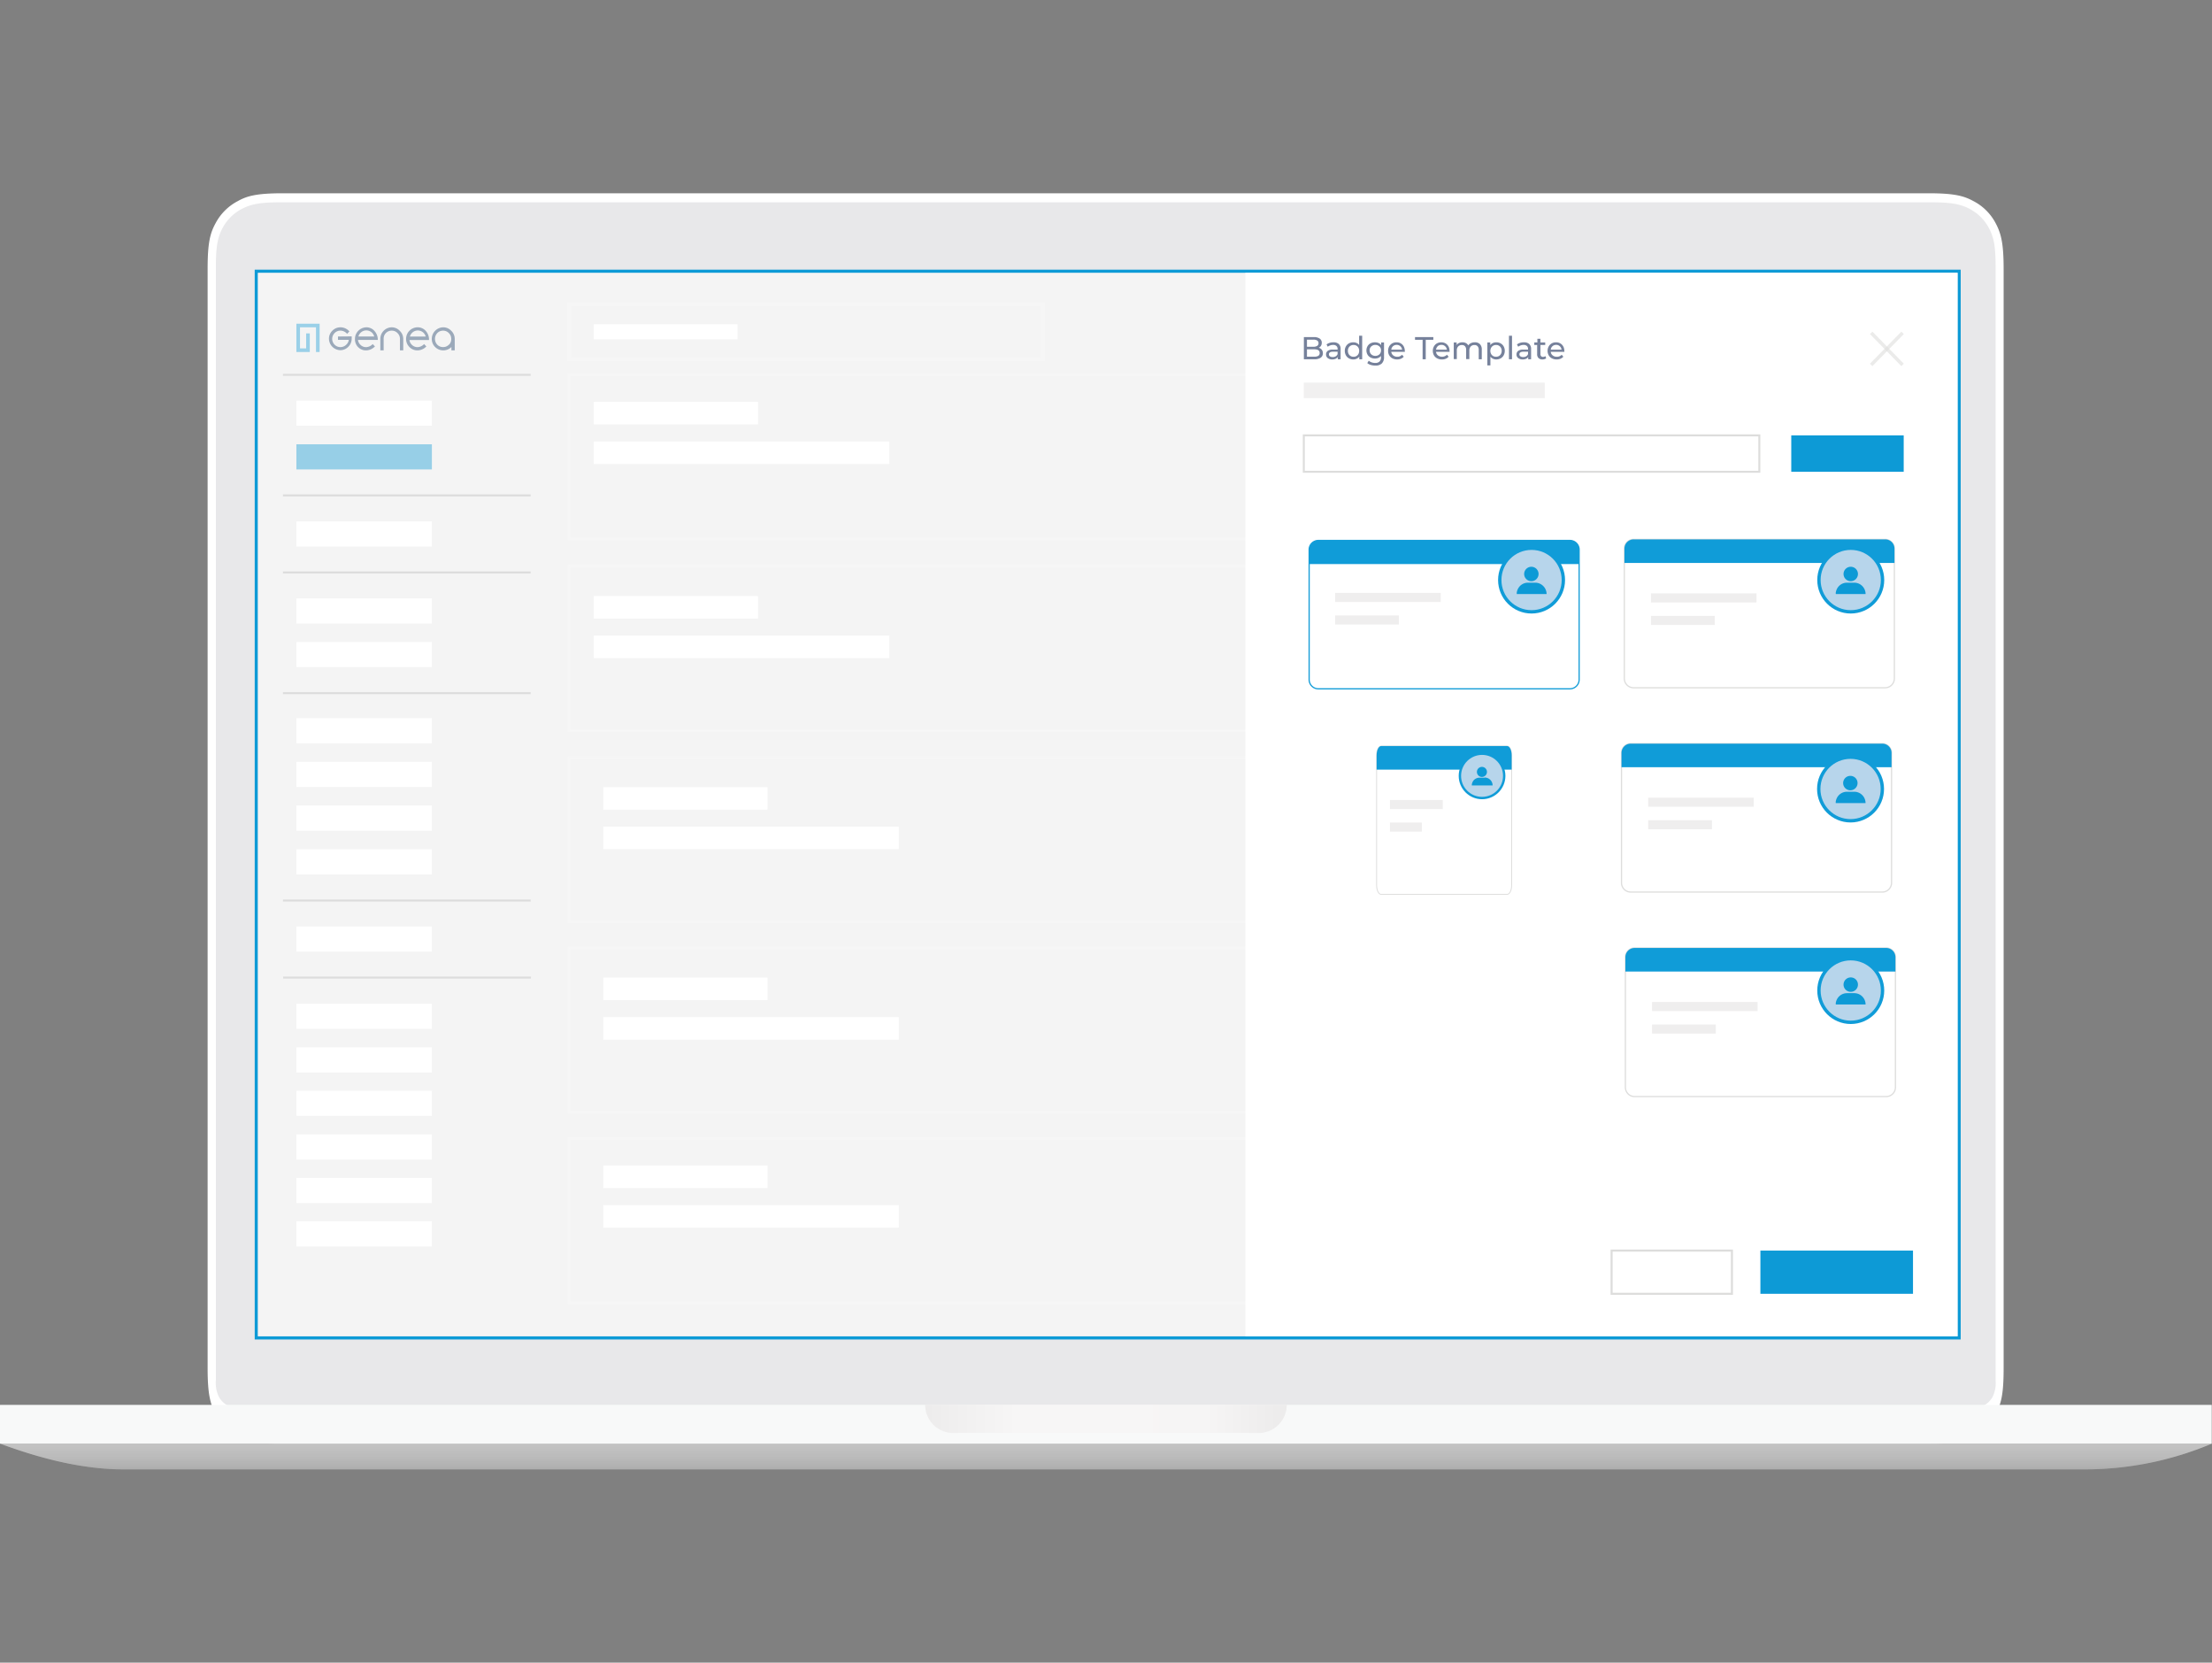 <svg id="Layer_1" data-name="Layer 1" xmlns="http://www.w3.org/2000/svg" xmlns:xlink="http://www.w3.org/1999/xlink" viewBox="0 0 558.92 420"><rect x="0" y="0" width="558.92" height="420" fill="#808080" stroke="none"/><defs><style>.cls-1,.cls-11,.cls-2,.cls-21,.cls-25,.cls-33,.cls-34,.cls-36{fill:#fff;}.cls-1,.cls-10,.cls-8{fill-opacity:0.08;}.cls-1,.cls-10,.cls-2,.cls-3,.cls-5,.cls-6,.cls-7,.cls-8,.cls-9{fill-rule:evenodd;}.cls-3{fill:#e8e8ea;}.cls-26,.cls-27,.cls-30,.cls-31,.cls-32,.cls-4{isolation:isolate;}.cls-5{fill:silver;}.cls-6{fill-opacity:0.1;fill:url(#linear-gradient);}.cls-7{fill:#fafbfb;}.cls-8{fill:#e9e9ea;}.cls-9{fill:#f7f6f6;}.cls-10{fill:url(#linear-gradient-2);}.cls-11{stroke:#0d9ad6;stroke-width:0.8px;}.cls-11,.cls-13,.cls-20,.cls-21,.cls-29,.cls-31,.cls-32,.cls-33,.cls-34,.cls-36{stroke-miterlimit:10;}.cls-12{fill:#e5e5e4;}.cls-12,.cls-22,.cls-26{opacity:0.4;}.cls-13,.cls-20{fill:#f9f9f9;stroke:#fff;opacity:0.2;}.cls-13{stroke-width:0.68px;}.cls-14{fill:#f1f0f0;}.cls-15,.cls-27,.cls-29{opacity:0.6;}.cls-16{fill:#109cd8;}.cls-17{fill:#b7d5ec;}.cls-18{opacity:0.5;}.cls-19,.cls-26,.cls-30{fill:#0d9ad6;}.cls-21{stroke:#dcdcdc;}.cls-21,.cls-31{stroke-width:0.5px;}.cls-23{fill:#139ad6;}.cls-24{fill:#163a64;}.cls-28{fill:#1a2d58;}.cls-29,.cls-31,.cls-32,.cls-38{fill:none;}.cls-29,.cls-31,.cls-32,.cls-34,.cls-36{stroke:#dddddc;}.cls-29{stroke-width:0.87px;}.cls-32{stroke-width:0.52px;}.cls-33{stroke:#149dd8;}.cls-33,.cls-34{stroke-width:0.31px;}.cls-35{fill:#efeeee;}.cls-36{stroke-width:0.22px;}.cls-37{fill:#b7d5eb;}</style><linearGradient id="linear-gradient" x1="-321.79" y1="477.01" x2="-321.79" y2="477.31" gradientTransform="translate(606529.77 -10129.64) scale(1884 22)" gradientUnits="userSpaceOnUse"><stop offset="0" stop-color="#fff" stop-opacity="0.5"/><stop offset="1"/></linearGradient><linearGradient id="linear-gradient-2" x1="-322.69" y1="-549.99" x2="-322.98" y2="-549.99" gradientTransform="translate(99712.88 13558.25) scale(308 24)" gradientUnits="userSpaceOnUse"><stop offset="0" stop-opacity="0.5"/><stop offset="0.21" stop-color="#e8e7e7" stop-opacity="0.5"/><stop offset="0.74" stop-color="#fff" stop-opacity="0.5"/><stop offset="1" stop-opacity="0.5"/></linearGradient></defs><path class="cls-1" d="M559.14,364.66v-9.78H.85v9.78H.57q17.54,6.52,31.18,6.51H527.68a82.78,82.78,0,0,0,31.78-6.51Z" transform="translate(-0.54)"/><g id="back-frame"><path id="path-2" class="cls-2" d="M72,48.82H487.8c6.63,0,9,.68,11.42,2a13.22,13.22,0,0,1,5.59,5.59c1.28,2.43,2,4.83,2,11.42V345.74c0,6.62-.68,9-2,11.41a13.17,13.17,0,0,1-5.59,5.59c-2.39,1.28-4.83,2-11.42,2H72c-6.63,0-9-.68-11.42-2A13.22,13.22,0,0,1,55,357.15c-1.27-2.39-2-4.83-2-11.41V67.83c0-6.63.68-9,2-11.42a13.28,13.28,0,0,1,5.59-5.59C62.94,49.5,65.37,48.82,72,48.82Z" transform="translate(-0.54)"/></g><path id="front-frame" class="cls-3" d="M71.29,51.11H488.61c5,0,7.3.44,9.66,1.68a11.65,11.65,0,0,1,4.83,4.83c1.24,2.35,1.68,4.63,1.68,9.66V348.7a7.78,7.78,0,0,1-.76,4.15,5.35,5.35,0,0,1-2.16,2.16,7.85,7.85,0,0,1-4.15.76H62.18A7.81,7.81,0,0,1,58,355a5.32,5.32,0,0,1-2.15-2.16,7.88,7.88,0,0,1-.76-4.15V67.28c0-5,.44-7.31,1.67-9.66a11.68,11.68,0,0,1,4.84-4.83C64,51.55,66.26,51.11,71.29,51.11Z" transform="translate(-0.54)"/><g id="bottom"><g class="cls-4"><path id="path-7" class="cls-5" d="M.54,364.67H559.43a82.78,82.78,0,0,1-31.78,6.51H31.72C22.62,371.18,12.2,369,.54,364.67Z" transform="translate(-0.54)"/></g><path id="path-7-2" data-name="path-7" class="cls-6" d="M.82,364.67H559.39a82.78,82.78,0,0,1-31.78,6.51H31.72C22.62,371.18,12.52,369,.82,364.67Z" transform="translate(-0.54)"/><g id="edge"><polygon id="path-9" class="cls-7" points="0 354.89 558.85 354.89 558.85 364.67 0 364.67 0 354.89"/><g class="cls-4"><polygon id="path-9-2" data-name="path-9" class="cls-8" points="0 354.89 558.85 354.89 558.85 364.67 0 364.67 0 354.89"/></g></g></g><g id="handle"><path id="path-11" class="cls-9" d="M234.3,354.88h91.38a7.13,7.13,0,0,1-7.11,7.11H241.4A7.12,7.12,0,0,1,234.3,354.88Z" transform="translate(-0.54)"/><path id="path-11-2" data-name="path-11" class="cls-10" d="M234.3,354.88h91.38a7.13,7.13,0,0,1-7.11,7.11H241.4A7.12,7.12,0,0,1,234.3,354.88Z" transform="translate(-0.54)"/></g><rect class="cls-11" x="64.76" y="68.52" width="430.26" height="269.44"/><rect class="cls-12" x="65.15" y="68.91" width="429.46" height="268.64"/><rect class="cls-13" x="143.79" y="94.68" width="341.77" height="41.49"/><rect class="cls-14" x="430.5" y="76.72" width="36.32" height="3.81"/><g class="cls-15"><circle class="cls-16" cx="478.36" cy="81.85" r="6.86"/></g><circle class="cls-17" cx="478.31" cy="81.85" r="6.28"/><g class="cls-18"><path class="cls-19" d="M479.57,82.41h-1.49a2.35,2.35,0,0,0-1.67.69,2.46,2.46,0,0,0-.67,1.34,2.19,2.19,0,0,0,0,.33h6.21A2.36,2.36,0,0,0,479.57,82.41Z" transform="translate(-0.54)"/><path class="cls-19" d="M480.31,80.63a1.5,1.5,0,1,1-1.5-1.5A1.5,1.5,0,0,1,480.31,80.63Z" transform="translate(-0.54)"/></g><g class="cls-18"><path class="cls-19" d="M192.07,147.3" transform="translate(-0.54)"/></g><rect class="cls-20" x="143.79" y="76.88" width="119.68" height="13.86"/><line class="cls-21" x1="134.09" y1="94.68" x2="71.49" y2="94.68"/><line class="cls-21" x1="134.09" y1="125.14" x2="71.49" y2="125.14"/><line class="cls-21" x1="134.09" y1="227.48" x2="71.49" y2="227.48"/><line class="cls-21" x1="134.09" y1="144.6" x2="71.49" y2="144.6"/><line class="cls-21" x1="134.16" y1="246.94" x2="71.55" y2="246.94"/><g class="cls-22"><polygon class="cls-23" points="74.89 88.92 78.28 88.92 78.28 84.22 77.36 84.22 77.36 88 75.8 88 75.8 82.68 79.84 82.68 79.84 88.92 80.76 88.92 80.76 81.77 74.89 81.77 74.89 88.92"/><path class="cls-24" d="M95.14,83.58a2.66,2.66,0,0,0-2-.9,2.94,2.94,0,0,0-2.91,2.92A2.82,2.82,0,0,0,91,87.66a2.78,2.78,0,0,0,2.06.85,3.2,3.2,0,0,0,2.22-1l-.57-.6a2.41,2.41,0,0,1-1.65.78,2,2,0,0,1-1.37-.52A2,2,0,0,1,91,85.87H96A3.23,3.23,0,0,0,95.14,83.58ZM91.1,85a2.07,2.07,0,0,1,4,0Z" transform="translate(-0.54)"/><path class="cls-24" d="M99.54,82.68a2.92,2.92,0,0,0-2.9,2.92v2.91h.84V85.6a2,2,0,0,1,2.06-2.07,1.92,1.92,0,0,1,1.44.61,2,2,0,0,1,.62,1.46v2.91h.83V85.6a2.81,2.81,0,0,0-.85-2A2.75,2.75,0,0,0,99.54,82.68Z" transform="translate(-0.54)"/><path class="cls-24" d="M108.11,83.58a2.67,2.67,0,0,0-2.06-.9,2.92,2.92,0,0,0-2.9,2.92,2.85,2.85,0,0,0,.84,2.06,2.79,2.79,0,0,0,2.06.85,3.17,3.17,0,0,0,2.22-1l-.57-.6a2.39,2.39,0,0,1-1.65.78,2,2,0,0,1-1.36-.52,1.92,1.92,0,0,1-.68-1.28h4.93A3.23,3.23,0,0,0,108.11,83.58Zm-4,1.44a2.07,2.07,0,0,1,4,0Z" transform="translate(-0.54)"/><path class="cls-24" d="M114.55,83.55a2.75,2.75,0,0,0-2-.87,2.94,2.94,0,0,0-2.91,2.92,2.82,2.82,0,0,0,.85,2.06,2.91,2.91,0,0,0,4.11,0v.85h.84V85.6A2.81,2.81,0,0,0,114.55,83.55Zm-.6,3.52a1.93,1.93,0,0,1-1.44.6,2,2,0,0,1-1.48-.6,2.14,2.14,0,0,1,0-2.93,2,2,0,0,1,1.48-.61,1.94,1.94,0,0,1,1.44.61,2,2,0,0,1,.61,1.46A2,2,0,0,1,114,87.07Z" transform="translate(-0.54)"/><path class="cls-24" d="M85.94,85v.85h2.72a.13.13,0,0,1,0,.06A2,2,0,0,1,88,87.1a2.08,2.08,0,1,1-1.42-3.58,2.26,2.26,0,0,1,1.53.66l.15.15.57-.63-.15-.14a3,3,0,0,0-2.1-.88,2.84,2.84,0,0,0-2.07.86,2.81,2.81,0,0,0-.85,2,2.94,2.94,0,0,0,2.88,2.92h0a2.81,2.81,0,0,0,2-.85,2.84,2.84,0,0,0,.86-2.07h0v-.07a3.86,3.86,0,0,0,0-.5Z" transform="translate(-0.54)"/></g><rect class="cls-25" x="74.89" y="101.19" width="34.24" height="6.35"/><rect class="cls-26" x="74.89" y="112.23" width="34.24" height="6.35"/><rect class="cls-25" x="74.89" y="131.72" width="34.24" height="6.35"/><line class="cls-21" x1="134.09" y1="175.1" x2="71.49" y2="175.1"/><rect class="cls-25" x="74.89" y="151.17" width="34.24" height="6.35"/><rect class="cls-25" x="74.89" y="162.16" width="34.24" height="6.35"/><rect class="cls-25" x="74.89" y="234.04" width="34.24" height="6.35"/><rect class="cls-25" x="74.89" y="181.41" width="34.24" height="6.35"/><rect class="cls-25" x="74.89" y="192.45" width="34.24" height="6.35"/><rect class="cls-25" x="74.89" y="203.49" width="34.24" height="6.35"/><rect class="cls-25" x="74.89" y="214.53" width="34.24" height="6.35"/><rect class="cls-25" x="74.89" y="253.56" width="34.24" height="6.35"/><rect class="cls-25" x="74.89" y="264.57" width="34.24" height="6.35"/><rect class="cls-25" x="74.89" y="275.52" width="34.24" height="6.35"/><rect class="cls-25" x="74.89" y="286.56" width="34.24" height="6.35"/><rect class="cls-25" x="74.89" y="297.54" width="34.24" height="6.35"/><rect class="cls-25" x="74.89" y="308.51" width="34.24" height="6.35"/><rect class="cls-25" x="150.03" y="81.91" width="36.32" height="3.81"/><rect class="cls-25" x="150.03" y="101.53" width="41.5" height="5.69"/><rect class="cls-13" x="143.79" y="143.02" width="341.77" height="41.49"/><rect class="cls-13" x="143.79" y="191.35" width="341.77" height="41.49"/><rect class="cls-13" x="143.79" y="239.46" width="341.77" height="41.49"/><rect class="cls-13" x="143.79" y="287.58" width="341.77" height="41.49"/><rect class="cls-25" x="150.03" y="111.52" width="74.67" height="5.69"/><rect class="cls-25" x="150.03" y="150.56" width="41.5" height="5.69"/><rect class="cls-25" x="150.03" y="160.56" width="74.67" height="5.69"/><rect class="cls-25" x="152.43" y="198.83" width="41.5" height="5.69"/><rect class="cls-25" x="152.43" y="208.82" width="74.67" height="5.69"/><rect class="cls-25" x="152.43" y="246.94" width="41.5" height="5.69"/><rect class="cls-25" x="152.43" y="256.94" width="74.67" height="5.69"/><rect class="cls-25" x="152.43" y="294.41" width="41.5" height="5.69"/><rect class="cls-25" x="152.43" y="304.41" width="74.67" height="5.69"/><rect class="cls-25" x="314.68" y="68.91" width="179.94" height="268.65"/><g class="cls-27"><path class="cls-28" d="M334.52,88.34a1.42,1.42,0,0,1,.28.9,1.33,1.33,0,0,1-.55,1.12,2.76,2.76,0,0,1-1.6.39H330v-5.6h2.51a2.54,2.54,0,0,1,1.49.38,1.25,1.25,0,0,1,.52,1.07,1.46,1.46,0,0,1-.2.76,1.35,1.35,0,0,1-.55.48A1.47,1.47,0,0,1,334.52,88.34Zm-3.74-2.54v1.79h1.64a1.69,1.69,0,0,0,.95-.23.77.77,0,0,0,.33-.67.78.78,0,0,0-.33-.67,1.69,1.69,0,0,0-.95-.22Zm2.87,4.08a.81.81,0,0,0,.34-.71c0-.62-.46-.93-1.37-.93h-1.84V90.1h1.84A2,2,0,0,0,333.65,89.88Z" transform="translate(-0.54)"/><path class="cls-28" d="M338.82,86.9a1.68,1.68,0,0,1,.46,1.29v2.56h-.72v-.56a1.17,1.17,0,0,1-.55.45,2.18,2.18,0,0,1-.85.16,1.78,1.78,0,0,1-1.14-.35,1.11,1.11,0,0,1-.42-.9,1.1,1.1,0,0,1,.4-.9,2,2,0,0,1,1.3-.34h1.22v-.15a1,1,0,0,0-.29-.76,1.2,1.2,0,0,0-.85-.27,2,2,0,0,0-.73.13,1.69,1.69,0,0,0-.61.33l-.32-.58a2.4,2.4,0,0,1,.78-.4,3.08,3.08,0,0,1,1-.14A1.92,1.92,0,0,1,338.82,86.9ZM338.05,90a1.13,1.13,0,0,0,.47-.56v-.59h-1.19c-.65,0-1,.22-1,.65a.6.6,0,0,0,.24.51,1.18,1.18,0,0,0,.69.18A1.41,1.41,0,0,0,338.05,90Z" transform="translate(-0.54)"/><path class="cls-28" d="M344.73,84.81v5.94H344v-.67a1.68,1.68,0,0,1-.65.53,2.06,2.06,0,0,1-.87.19,2.25,2.25,0,0,1-1.1-.28,1.92,1.92,0,0,1-.76-.76,2.23,2.23,0,0,1-.28-1.13,2.18,2.18,0,0,1,.28-1.13,1.92,1.92,0,0,1,.76-.76,2.24,2.24,0,0,1,1.1-.27,1.91,1.91,0,0,1,.84.17,1.52,1.52,0,0,1,.64.51V84.81Zm-1.45,5.13a1.37,1.37,0,0,0,.51-.53,1.66,1.66,0,0,0,.18-.78,1.61,1.61,0,0,0-.18-.78,1.3,1.3,0,0,0-.51-.53,1.49,1.49,0,0,0-.73-.18,1.46,1.46,0,0,0-.73.18,1.39,1.39,0,0,0-.52.53,1.61,1.61,0,0,0-.18.78,1.66,1.66,0,0,0,.18.78,1.37,1.37,0,0,0,1.25.71A1.49,1.49,0,0,0,343.28,89.94Z" transform="translate(-0.54)"/><path class="cls-28" d="M350.25,86.51v3.66a2.21,2.21,0,0,1-.56,1.65,2.3,2.3,0,0,1-1.65.53,3.93,3.93,0,0,1-1.14-.17,2.37,2.37,0,0,1-.88-.46l.37-.6a2.24,2.24,0,0,0,.73.41,2.74,2.74,0,0,0,.9.15,1.49,1.49,0,0,0,1.1-.36,1.43,1.43,0,0,0,.36-1.07v-.33a1.82,1.82,0,0,1-.67.49,2.23,2.23,0,0,1-.86.16,2.35,2.35,0,0,1-1.1-.26,1.81,1.81,0,0,1-.77-.73,2.17,2.17,0,0,1,0-2.13,1.87,1.87,0,0,1,.77-.73,2.49,2.49,0,0,1,2-.08,1.68,1.68,0,0,1,.68.52v-.65Zm-1.46,3.21a1.29,1.29,0,0,0,.52-.49,1.43,1.43,0,0,0,.18-.72,1.26,1.26,0,0,0-.41-1,1.48,1.48,0,0,0-1-.38,1.5,1.5,0,0,0-1.06.38,1.29,1.29,0,0,0-.41,1,1.43,1.43,0,0,0,.19.72,1.29,1.29,0,0,0,.52.49,1.55,1.55,0,0,0,.76.18A1.6,1.6,0,0,0,348.79,89.72Z" transform="translate(-0.54)"/><path class="cls-28" d="M355.52,88.88h-3.44a1.32,1.32,0,0,0,.5.9,1.59,1.59,0,0,0,1,.34,1.55,1.55,0,0,0,1.22-.51l.43.5a1.89,1.89,0,0,1-.72.51,2.4,2.4,0,0,1-.95.18,2.59,2.59,0,0,1-1.2-.28,2,2,0,0,1-.8-.77,2.22,2.22,0,0,1-.28-1.12,2.35,2.35,0,0,1,.27-1.12,2.08,2.08,0,0,1,.76-.77,2.23,2.23,0,0,1,1.09-.27,2.18,2.18,0,0,1,1.09.27,2,2,0,0,1,.74.77,2.37,2.37,0,0,1,.27,1.14A1,1,0,0,1,355.52,88.88Zm-3-1.43a1.41,1.41,0,0,0-.44.88h2.73a1.36,1.36,0,0,0-.44-.87,1.32,1.32,0,0,0-.93-.34A1.35,1.35,0,0,0,352.52,87.45Z" transform="translate(-0.54)"/><path class="cls-28" d="M360,85.84h-1.92v-.69h4.63v.69h-1.92v4.91H360Z" transform="translate(-0.54)"/><path class="cls-28" d="M366.83,88.88h-3.44a1.31,1.31,0,0,0,.49.9,1.75,1.75,0,0,0,2.27-.17l.42.5a1.93,1.93,0,0,1-.71.51,2.49,2.49,0,0,1-1,.18,2.55,2.55,0,0,1-1.19-.28,1.94,1.94,0,0,1-.81-.77,2.32,2.32,0,0,1-.28-1.12,2.24,2.24,0,0,1,.28-1.12,1.94,1.94,0,0,1,.76-.77,2.18,2.18,0,0,1,1.09-.27,2.14,2.14,0,0,1,1.08.27,2,2,0,0,1,.75.77,2.37,2.37,0,0,1,.26,1.14A2,2,0,0,1,366.83,88.88Zm-3-1.43a1.39,1.39,0,0,0-.43.88h2.72a1.31,1.31,0,0,0-.44-.87,1.29,1.29,0,0,0-.92-.34A1.36,1.36,0,0,0,363.82,87.45Z" transform="translate(-0.54)"/><path class="cls-28" d="M374.48,86.93a1.87,1.87,0,0,1,.47,1.38v2.44h-.77V88.4a1.33,1.33,0,0,0-.28-.93,1,1,0,0,0-.82-.31,1.22,1.22,0,0,0-.92.36,1.45,1.45,0,0,0-.35,1v2.19H371V88.4a1.33,1.33,0,0,0-.28-.93,1,1,0,0,0-.81-.31,1.23,1.23,0,0,0-.93.36,1.45,1.45,0,0,0-.34,1v2.19h-.77V86.51h.73v.63a1.49,1.49,0,0,1,.61-.5,2,2,0,0,1,.86-.17,1.81,1.81,0,0,1,.88.2,1.43,1.43,0,0,1,.59.58,1.57,1.57,0,0,1,.67-.57,2.15,2.15,0,0,1,1-.21A1.71,1.71,0,0,1,374.48,86.93Z" transform="translate(-0.54)"/><path class="cls-28" d="M379.72,86.74a1.92,1.92,0,0,1,.76.76,2.28,2.28,0,0,1,.28,1.13,2.34,2.34,0,0,1-.28,1.13,1.92,1.92,0,0,1-.76.76,2.29,2.29,0,0,1-1.11.28,1.9,1.9,0,0,1-.83-.18,1.8,1.8,0,0,1-.65-.51V92.3h-.77V86.51h.74v.67a1.59,1.59,0,0,1,.65-.53,2,2,0,0,1,.86-.18A2.28,2.28,0,0,1,379.72,86.74Zm-.44,3.2a1.37,1.37,0,0,0,.51-.53,1.55,1.55,0,0,0,.19-.78,1.5,1.5,0,0,0-.19-.78,1.3,1.3,0,0,0-.51-.53,1.49,1.49,0,0,0-.73-.18,1.4,1.4,0,0,0-.73.19,1.41,1.41,0,0,0-.51.52,1.64,1.64,0,0,0-.19.78,1.67,1.67,0,0,0,.19.78,1.37,1.37,0,0,0,.51.53,1.57,1.57,0,0,0,1.46,0Z" transform="translate(-0.54)"/><path class="cls-28" d="M381.82,84.81h.77v5.94h-.77Z" transform="translate(-0.54)"/><path class="cls-28" d="M386.94,86.9a1.65,1.65,0,0,1,.47,1.29v2.56h-.73v-.56a1.15,1.15,0,0,1-.54.45,2.18,2.18,0,0,1-.85.16,1.78,1.78,0,0,1-1.14-.35,1.12,1.12,0,0,1-.43-.9,1.1,1.1,0,0,1,.41-.9,2,2,0,0,1,1.3-.34h1.21v-.15a1,1,0,0,0-.28-.76,1.22,1.22,0,0,0-.85-.27,2.1,2.1,0,0,0-.74.13,1.88,1.88,0,0,0-.61.33l-.32-.58a2.35,2.35,0,0,1,.79-.4,3.08,3.08,0,0,1,1-.14A1.89,1.89,0,0,1,386.94,86.9ZM386.18,90a1.11,1.11,0,0,0,.46-.56v-.59h-1.18c-.65,0-1,.22-1,.65a.61.61,0,0,0,.25.51,1.18,1.18,0,0,0,.69.18A1.43,1.43,0,0,0,386.18,90Z" transform="translate(-0.54)"/><path class="cls-28" d="M391.22,90.5a1.05,1.05,0,0,1-.42.22,1.7,1.7,0,0,1-.51.08,1.37,1.37,0,0,1-1-.35,1.33,1.33,0,0,1-.35-1V87.14h-.72v-.63H389v-.93h.77v.93h1.21v.63h-1.21v2.3a.71.71,0,0,0,.17.52.61.61,0,0,0,.49.19.94.94,0,0,0,.6-.2Z" transform="translate(-0.54)"/><path class="cls-28" d="M395.82,88.88h-3.44a1.31,1.31,0,0,0,.49.9,1.6,1.6,0,0,0,1.05.34,1.58,1.58,0,0,0,1.22-.51l.42.5a1.93,1.93,0,0,1-.71.51,2.49,2.49,0,0,1-1,.18,2.55,2.55,0,0,1-1.19-.28,1.92,1.92,0,0,1-.8-.77,2.34,2.34,0,0,1,0-2.24,2,2,0,0,1,.76-.77,2.18,2.18,0,0,1,1.09-.27,2.11,2.11,0,0,1,1.08.27,2,2,0,0,1,.75.77,2.37,2.37,0,0,1,.27,1.14C395.84,88.71,395.83,88.79,395.82,88.88Zm-3-1.43a1.36,1.36,0,0,0-.44.88h2.72a1.31,1.31,0,0,0-.44-.87,1.28,1.28,0,0,0-.92-.34A1.31,1.31,0,0,0,392.82,87.45Z" transform="translate(-0.54)"/></g><rect class="cls-14" x="329.44" y="96.65" width="60.88" height="3.93"/><line class="cls-29" x1="472.8" y1="84.08" x2="480.74" y2="92.18"/><line class="cls-29" x1="480.74" y1="84.08" x2="472.8" y2="92.18"/><rect class="cls-30" x="453.16" y="109.98" width="28.41" height="9.19" transform="translate(934.18 229.15) rotate(180)"/><rect class="cls-31" x="329.98" y="109.98" width="115.1" height="9.19" transform="translate(774.52 229.15) rotate(180)"/><rect class="cls-30" x="445.36" y="315.91" width="38.56" height="10.91" transform="translate(928.73 642.73) rotate(180)"/><rect class="cls-32" x="407.75" y="315.91" width="30.41" height="10.91" transform="translate(845.37 642.73) rotate(180)"/><path class="cls-33" d="M397.21,174H333.66a2.33,2.33,0,0,1-2.33-2.34v-32.8a2.33,2.33,0,0,1,2.33-2.34h63.55a2.33,2.33,0,0,1,2.34,2.34v32.8A2.34,2.34,0,0,1,397.21,174Z" transform="translate(-0.54)"/><path class="cls-16" d="M331.33,142.48v-3.62a2.33,2.33,0,0,1,2.33-2.34h63.55a2.33,2.33,0,0,1,2.34,2.34v3.62Z" transform="translate(-0.54)"/><path class="cls-34" d="M476.86,173.73H413.31a2.33,2.33,0,0,1-2.34-2.34V138.58a2.33,2.33,0,0,1,2.34-2.33h63.55a2.33,2.33,0,0,1,2.34,2.33v32.81A2.34,2.34,0,0,1,476.86,173.73Z" transform="translate(-0.54)"/><path class="cls-16" d="M411,142.2v-3.62a2.33,2.33,0,0,1,2.34-2.33h63.55a2.33,2.33,0,0,1,2.34,2.33v3.62Z" transform="translate(-0.54)"/><rect class="cls-35" x="417.16" y="149.89" width="26.67" height="2.29"/><rect class="cls-35" x="417.16" y="155.58" width="16.11" height="2.29"/><rect class="cls-35" x="337.36" y="149.77" width="26.67" height="2.29"/><rect class="cls-35" x="337.36" y="155.46" width="16.11" height="2.29"/><path class="cls-34" d="M476.15,225.34H412.6a2.33,2.33,0,0,1-2.34-2.34V190.19a2.34,2.34,0,0,1,2.34-2.34h63.55a2.34,2.34,0,0,1,2.34,2.34V223A2.34,2.34,0,0,1,476.15,225.34Z" transform="translate(-0.54)"/><path class="cls-16" d="M410.26,193.81v-3.62a2.34,2.34,0,0,1,2.34-2.34h63.55a2.34,2.34,0,0,1,2.34,2.34v3.62Z" transform="translate(-0.54)"/><rect class="cls-35" x="416.46" y="201.5" width="26.67" height="2.29"/><rect class="cls-35" x="416.46" y="207.19" width="16.11" height="2.29"/><path class="cls-34" d="M477.13,277H413.58a2.33,2.33,0,0,1-2.34-2.34V241.8a2.33,2.33,0,0,1,2.34-2.34h63.55a2.33,2.33,0,0,1,2.34,2.34v32.81A2.34,2.34,0,0,1,477.13,277Z" transform="translate(-0.54)"/><path class="cls-16" d="M411.24,245.42V241.8a2.33,2.33,0,0,1,2.34-2.34h63.55a2.33,2.33,0,0,1,2.34,2.34v3.62Z" transform="translate(-0.54)"/><rect class="cls-35" x="417.43" y="253.11" width="26.67" height="2.29"/><rect class="cls-35" x="417.43" y="258.8" width="16.11" height="2.29"/><path class="cls-36" d="M381.33,225.93H349.55c-.65,0-1.17-1-1.17-2.34v-32.8c0-1.3.52-2.34,1.17-2.34h31.78c.65,0,1.17,1,1.17,2.34v32.8C382.5,224.89,382,225.93,381.33,225.93Z" transform="translate(-0.54)"/><path class="cls-16" d="M348.38,194.41v-3.62c0-1.3.52-2.34,1.17-2.34h31.78c.65,0,1.17,1,1.17,2.34v3.62Z" transform="translate(-0.54)"/><rect class="cls-35" x="351.21" y="202.09" width="13.34" height="2.29"/><rect class="cls-35" x="351.21" y="207.78" width="8.06" height="2.29"/><circle class="cls-16" cx="386.99" cy="146.52" r="8.46"/><circle class="cls-37" cx="386.99" cy="146.52" r="7.61"/><path class="cls-19" d="M388.4,147.19h-1.8a2.87,2.87,0,0,0-2,.84,3.08,3.08,0,0,0-.81,1.63,2.67,2.67,0,0,0,0,.4h7.54a2.89,2.89,0,0,0-2.88-2.87Z" transform="translate(-0.54)"/><path class="cls-19" d="M389.3,145a1.82,1.82,0,1,1-1.82-1.83A1.82,1.82,0,0,1,389.3,145Z" transform="translate(-0.54)"/><circle class="cls-16" cx="467.64" cy="146.52" r="8.46"/><circle class="cls-37" cx="467.64" cy="146.52" r="7.61"/><path class="cls-19" d="M469,147.19h-1.79a2.87,2.87,0,0,0-2,.84,3.08,3.08,0,0,0-.81,1.63,2.67,2.67,0,0,0,0,.4h7.53a2.87,2.87,0,0,0-2.87-2.87Z" transform="translate(-0.54)"/><path class="cls-19" d="M470,145a1.82,1.82,0,1,1-1.82-1.83A1.82,1.82,0,0,1,470,145Z" transform="translate(-0.54)"/><circle class="cls-16" cx="467.59" cy="199.3" r="8.46"/><circle class="cls-37" cx="467.59" cy="199.3" r="7.61"/><path class="cls-19" d="M469,200H467.2a2.83,2.83,0,0,0-2,.84,3,3,0,0,0-.81,1.63,2.54,2.54,0,0,0,0,.39h7.53A2.86,2.86,0,0,0,469,200Z" transform="translate(-0.54)"/><path class="cls-19" d="M469.9,197.82a1.82,1.82,0,1,1-1.82-1.83,1.81,1.81,0,0,1,1.82,1.83Z" transform="translate(-0.54)"/><circle class="cls-16" cx="467.64" cy="250.21" r="8.46"/><circle class="cls-37" cx="467.64" cy="250.21" r="7.61"/><path class="cls-19" d="M469,250.88h-1.79a2.87,2.87,0,0,0-2,.84,3,3,0,0,0-.81,1.63,2.54,2.54,0,0,0,0,.39h7.53a2.86,2.86,0,0,0-2.87-2.86Z" transform="translate(-0.54)"/><path class="cls-19" d="M470,248.73a1.82,1.82,0,1,1-1.82-1.83,1.81,1.81,0,0,1,1.82,1.83Z" transform="translate(-0.54)"/><circle class="cls-16" cx="374.48" cy="195.99" r="5.9"/><circle class="cls-37" cx="374.48" cy="195.99" r="5.3"/><path class="cls-19" d="M375.63,196.45h-1.25A2,2,0,0,0,373,197a2.13,2.13,0,0,0-.56,1.13,1.31,1.31,0,0,0,0,.28h5.25a2,2,0,0,0-2-2Z" transform="translate(-0.54)"/><path class="cls-19" d="M376.26,195a1.27,1.27,0,1,1-1.27-1.28,1.27,1.27,0,0,1,1.27,1.28Z" transform="translate(-0.54)"/><rect class="cls-38" x="0.28" width="558.57" height="420"/></svg>